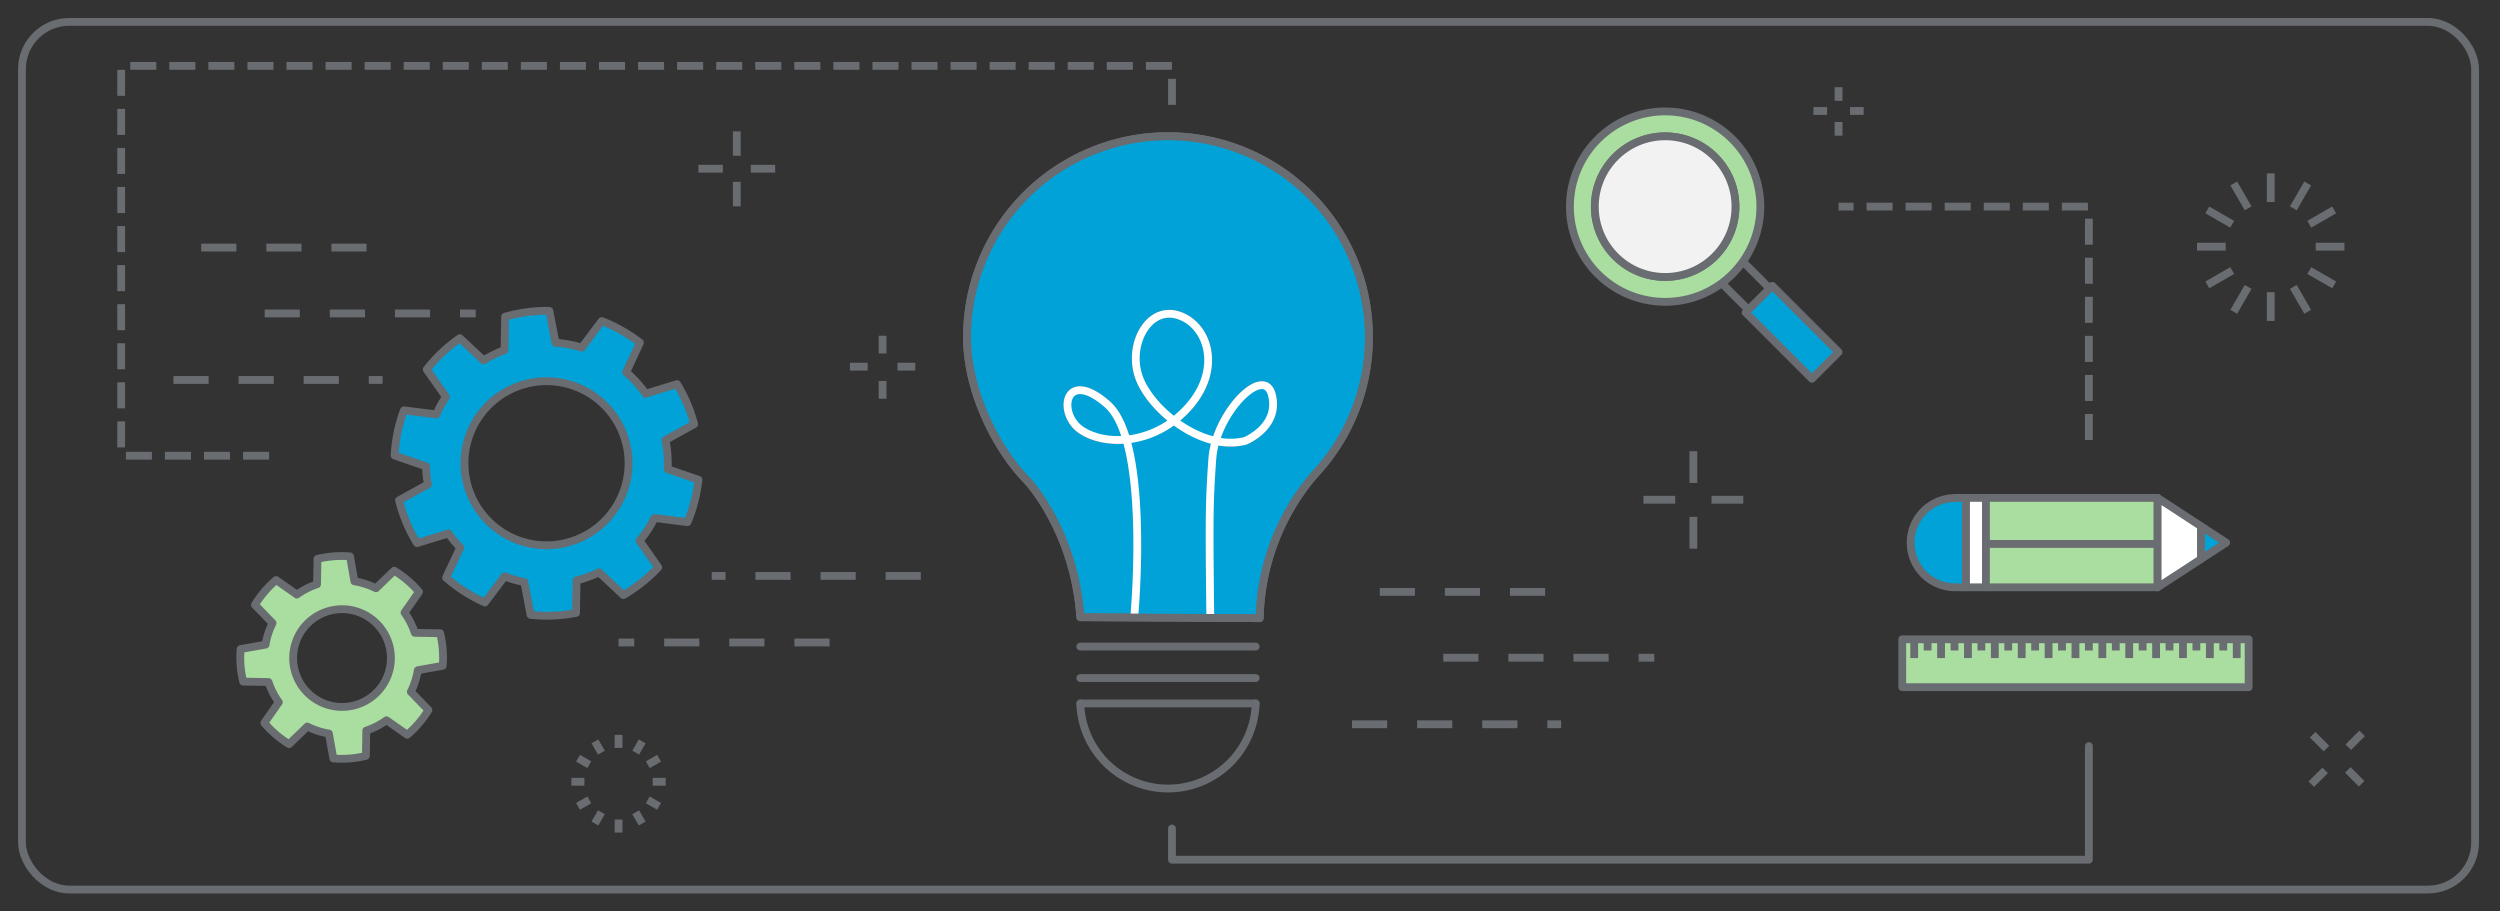 <svg xmlns="http://www.w3.org/2000/svg" viewBox="0 0 1920 700"><rect x="0" y="0" width="1920" height="700" fill="#333333" stroke="none"/><defs><style>.cls-1,.cls-10,.cls-11,.cls-4,.cls-8,.cls-9{fill:none;}.cls-1,.cls-10,.cls-11,.cls-2,.cls-3,.cls-4,.cls-6,.cls-7,.cls-8,.cls-9{stroke:#696c70;}.cls-1,.cls-10,.cls-11,.cls-9{stroke-miterlimit:10;}.cls-1,.cls-10,.cls-11,.cls-2,.cls-3,.cls-4,.cls-5,.cls-6,.cls-7,.cls-8,.cls-9{stroke-width:6px;}.cls-2,.cls-5{fill:#00a2d7;}.cls-2,.cls-3,.cls-4,.cls-5,.cls-6,.cls-7,.cls-8{stroke-linejoin:round;}.cls-3{fill:#aadda0;}.cls-3,.cls-4,.cls-6,.cls-7{stroke-linecap:round;}.cls-5{stroke:#fff;}.cls-6{fill:#f2f2f2;}.cls-7{fill:#fff;}.cls-9{stroke-dasharray:20 10;}.cls-10{stroke-dasharray:27 23;}.cls-11{stroke-dasharray:10 9;}</style></defs><g id="_done_e:INDSPEAKER" data-name="[done]e:INDSPEAKER"><g id="decolines"><g id="_4star" data-name="4star"><line class="cls-1" x1="1412.02" y1="66.95" x2="1412.02" y2="77.45"></line><line class="cls-1" x1="1412.02" y1="93.69" x2="1412.02" y2="104.18"></line><line class="cls-1" x1="1420.82" y1="85.23" x2="1431.31" y2="85.23"></line><line class="cls-1" x1="1392.73" y1="85.23" x2="1403.22" y2="85.23"></line></g></g></g><g id="e:DESTHINK"><rect id="border-3" data-name="border" class="cls-1" x="16.88" y="16.82" width="1883.99" height="666.35" rx="36.24"></rect><g id="cogs"><g id="cog1"><path class="cls-2" d="M528,401a116.9,116.9,0,0,0,8.4-32.51l-23.64-8.17a91.89,91.89,0,0,0-1.66-22.37l22-12.19c-.89-3.35-1.91-6.65-3.12-10A118.81,118.81,0,0,0,520,295l-24.14,7.38a92.22,92.22,0,0,0-14.95-16.56l10.58-22.65a118.61,118.61,0,0,0-29.33-16.58l-15.34,20.38a89.6,89.6,0,0,0-20.19-3.74l-4.73-24.48a115.89,115.89,0,0,0-34,4.49l-.42,25.65a90.45,90.45,0,0,0-16.12,7.84l-18.22-17a116.27,116.27,0,0,0-25.4,24l14.72,21a88.73,88.73,0,0,0-7.33,13.51l-24.9-3.11a116.24,116.24,0,0,0-7.16,34.72l24.13,8.32A81.27,81.27,0,0,0,328.65,372l-22.19,12.25A118.32,118.32,0,0,0,310,395.81a116.28,116.28,0,0,0,10.27,21.29l24.17-7.4a88.47,88.47,0,0,0,9,10.8l-10.85,23.14a117.9,117.9,0,0,0,29.81,19.07l15.08-20A90.38,90.38,0,0,0,402.66,447l4.87,25.23a115.6,115.6,0,0,0,34.84-1.52l.43-24.93c3-.77,6-1.67,8.94-2.75a87.16,87.16,0,0,0,8.31-3.49L478.77,457a116.1,116.1,0,0,0,26.75-21.29l-14.31-20.42a92.33,92.33,0,0,0,11.53-17.49ZM419.73,418.77a63,63,0,1,1,63-63A63,63,0,0,1,419.73,418.77Z"></path></g><g id="cog2"><path class="cls-3" d="M340,511.33q.27-3.18.27-6.44A77.68,77.68,0,0,0,338,486.34L318.59,486a59.52,59.52,0,0,0-7.92-15.52l11.13-15.91a78.09,78.09,0,0,0-19.06-16.28l-14,13.5h0a58.56,58.56,0,0,0-16.56-5.37l-3.38-19.12q-3.18-.27-6.43-.27a77.68,77.68,0,0,0-18.55,2.23l-.33,19.43A58.85,58.85,0,0,0,228,456.62l-15.92-11.14a78.09,78.09,0,0,0-16.28,19.06l13.51,14a58.26,58.26,0,0,0-5.38,16.56l-19.12,3.38c-.18,2.12-.27,4.27-.27,6.43a77.76,77.76,0,0,0,2.23,18.56l19.43.33a58.64,58.64,0,0,0,7.92,15.5L203,555.2a78.06,78.06,0,0,0,19,16.29L236,558a58.63,58.63,0,0,0,16.57,5.37L256,582.48c2.12.18,4.27.27,6.43.27A77.76,77.76,0,0,0,281,580.52l.33-19.43a59,59,0,0,0,15.51-7.93l15.92,11.14a78.22,78.22,0,0,0,16.27-19l-13.5-14a58.61,58.61,0,0,0,5.36-16.57ZM262.7,542.92a37.53,37.53,0,1,1,37.52-37.53A37.53,37.53,0,0,1,262.7,542.92Z"></path></g></g><g id="lightbulb"><g id="metal"><path class="cls-4" d="M829.67,540.22a67.37,67.37,0,0,0,134.68,0"></path><line class="cls-4" x1="964.35" y1="540.22" x2="829.67" y2="540.22"></line><line class="cls-4" x1="829.67" y1="520.74" x2="964.35" y2="520.74"></line><line class="cls-4" x1="829.67" y1="496.55" x2="964.35" y2="496.55"></line></g><g id="body"><path class="cls-2" d="M897,104.58A154.35,154.35,0,0,0,742.66,258.94c0,42.65,23.39,86.71,45.24,109.19,7.82,8.06,37.76,46.46,41.77,105.88l41.43.23,96.38.51C968.74,415.48,999,376.19,1011,363A154.37,154.37,0,0,0,897,104.58ZM831.13,330.81c-19.83-12.45-13.83-49.34,19.36-20.28,6.44,5.64,11.16,15.24,14.58,27.08C852,338.91,839.85,336.29,831.13,330.81Zm82.67-19.36a79.19,79.19,0,0,1-12.29,11.64c-11.63-8.82-21-20-25.66-30.55-11.06-25.36,5.07-57.18,28.13-50.72S939,281.93,913.8,311.45Zm42.42,27.2a48.76,48.76,0,0,1-22.54,0c9.09-30.12,38-56.35,43.21-35.14C982.86,327.92,956.22,338.65,956.22,338.65Z"></path><path class="cls-5" d="M865.07,337.61c-13.05,1.3-25.22-1.32-33.94-6.8-19.83-12.45-13.83-49.34,19.36-20.28C856.93,316.17,861.65,325.77,865.07,337.61Z"></path><path class="cls-5" d="M913.8,311.45a79.19,79.19,0,0,1-12.29,11.64c-11.63-8.82-21-20-25.66-30.55-11.06-25.36,5.07-57.18,28.13-50.72S939,281.93,913.8,311.45Z"></path><path class="cls-5" d="M956.22,338.65a48.76,48.76,0,0,1-22.54,0c9.09-30.12,38-56.35,43.21-35.14C982.86,327.92,956.22,338.65,956.22,338.65Z"></path></g><g id="coil"><path class="cls-5" d="M929.49,474.24c-.8-75.47-.91-87.07,1.58-121.92a63.13,63.13,0,0,1,2.61-13.68c-11.28-2.46-22.49-8.2-32.17-15.55a72.14,72.14,0,0,1-36.44,14.52c14.2,49.15,6,136.63,6,136.63"></path></g><path class="cls-4" d="M1051.37,258.94A153.8,153.8,0,0,1,1011,363c-12,13.18-42.29,52.47-43.55,111.75L829.67,474c-4-59.41-33.95-97.83-41.77-105.88-21.85-22.48-45.25-66.54-45.25-109.19a154.36,154.36,0,1,1,308.72,0Z"></path></g><g id="magnifying_glass"><g id="handle"><polyline class="cls-2" points="1359.14 221.53 1361.15 219.52 1412.02 270.4 1391.53 290.89 1340.65 240.01 1342.74 237.92"></polyline><polyline class="cls-4" points="1338.52 200.91 1359.14 221.53 1342.74 237.92 1322.29 217.48"></polyline></g><g id="lens"><path id="lens-2" data-name="lens" class="cls-3" d="M1278.83,85.57a73.12,73.12,0,1,0,73.11,73.12A73.12,73.12,0,0,0,1278.83,85.57Zm0,127.13a54,54,0,1,1,54-54A54,54,0,0,1,1278.83,212.7Z"></path><circle class="cls-6" cx="1278.83" cy="158.69" r="54.01"></circle></g></g><g id="tools"><g id="pencil"><path id="eraser" class="cls-2" d="M1509.91,382.38v68.68h-8.83a34.29,34.29,0,0,1,0-68.57v-.11Z"></path><rect id="metal-2" data-name="metal" class="cls-7" x="1509.91" y="382.38" width="15.3" height="68.68"></rect><g id="body-2" data-name="body"><rect class="cls-3" x="1525.21" y="382.38" width="131.85" height="35.4"></rect><rect class="cls-3" x="1525.21" y="417.78" width="131.85" height="33.28"></rect></g><polygon id="lead" class="cls-2" points="1709.71 416.77 1690.33 429.39 1690.33 404.11 1709.71 416.77"></polygon><polygon id="shaven_body" class="cls-7" points="1690.33 404.11 1690.33 429.39 1657.06 451.06 1657.06 382.38 1690.33 404.11"></polygon></g><g id="ruler"><g id="body-3" data-name="body"><rect class="cls-3" x="1460.93" y="490.98" width="266.02" height="36.75"></rect></g><g id="whole_mark"><line class="cls-8" x1="1470.1" y1="489.17" x2="1470.1" y2="505.4"></line><line class="cls-8" x1="1490.74" y1="489.17" x2="1490.74" y2="505.4"></line><line class="cls-8" x1="1511.38" y1="489.17" x2="1511.38" y2="505.4"></line><line class="cls-8" x1="1532.02" y1="489.17" x2="1532.02" y2="505.4"></line><line class="cls-8" x1="1552.67" y1="489.17" x2="1552.67" y2="505.4"></line><line class="cls-8" x1="1573.31" y1="489.17" x2="1573.31" y2="505.4"></line><line class="cls-8" x1="1593.95" y1="489.17" x2="1593.95" y2="505.4"></line><line class="cls-8" x1="1614.6" y1="489.17" x2="1614.6" y2="505.4"></line><line class="cls-8" x1="1635.24" y1="489.17" x2="1635.24" y2="505.4"></line><line class="cls-8" x1="1655.88" y1="489.17" x2="1655.88" y2="505.4"></line><line class="cls-8" x1="1676.52" y1="489.17" x2="1676.52" y2="505.4"></line><line class="cls-8" x1="1697.17" y1="489.17" x2="1697.17" y2="505.4"></line><line class="cls-8" x1="1717.81" y1="489.17" x2="1717.81" y2="505.4"></line></g><g id="half_mark"><line class="cls-8" x1="1480.41" y1="490.64" x2="1480.41" y2="499.56"></line><line class="cls-8" x1="1501.05" y1="490.64" x2="1501.05" y2="499.56"></line><line class="cls-8" x1="1521.69" y1="490.64" x2="1521.69" y2="499.56"></line><line class="cls-8" x1="1542.34" y1="490.64" x2="1542.34" y2="499.56"></line><line class="cls-8" x1="1562.98" y1="490.64" x2="1562.98" y2="499.56"></line><line class="cls-8" x1="1583.62" y1="490.64" x2="1583.62" y2="499.56"></line><line class="cls-8" x1="1604.26" y1="490.64" x2="1604.26" y2="499.56"></line><line class="cls-8" x1="1624.91" y1="490.64" x2="1624.91" y2="499.56"></line><line class="cls-8" x1="1645.55" y1="490.64" x2="1645.55" y2="499.56"></line><line class="cls-8" x1="1666.19" y1="490.64" x2="1666.19" y2="499.56"></line><line class="cls-8" x1="1686.83" y1="490.64" x2="1686.83" y2="499.56"></line><line class="cls-8" x1="1707.48" y1="490.64" x2="1707.48" y2="499.56"></line></g></g></g><g id="net-2" data-name="net"><polyline class="cls-9" points="900.08 80.53 900.08 50.58 93.06 50.58 93.06 350 209.97 350"></polyline><polyline class="cls-4" points="900.08 636.28 900.08 660.27 1604.26 660.27 1604.26 572.96"></polyline><polyline class="cls-9" points="1604.26 337.94 1604.26 158.68 1412.02 158.68"></polyline></g><g id="decolines-2" data-name="decolines"><line class="cls-10" x1="1059.67" y1="454.57" x2="1189.33" y2="454.57"></line><line class="cls-10" x1="1108.44" y1="505.14" x2="1270.5" y2="505.14"></line><line class="cls-10" x1="1038.36" y1="556.24" x2="1198.96" y2="556.24"></line><line class="cls-10" x1="154.53" y1="190.14" x2="284.18" y2="190.14"></line><line class="cls-10" x1="203.29" y1="240.71" x2="365.36" y2="240.71"></line><line class="cls-10" x1="133.21" y1="291.81" x2="293.82" y2="291.81"></line><line class="cls-10" x1="637.1" y1="493.42" x2="475.04" y2="493.42"></line><line class="cls-10" x1="707.18" y1="442.32" x2="546.58" y2="442.32"></line><g id="_12stars" data-name="12stars"><line class="cls-1" x1="1778.49" y1="189.45" x2="1800.54" y2="189.45"></line><line class="cls-1" x1="1773.53" y1="172.23" x2="1792.63" y2="161.21"></line><line class="cls-1" x1="1761.28" y1="159.99" x2="1772.31" y2="140.89"></line><line class="cls-1" x1="1773.53" y1="207.79" x2="1792.63" y2="218.81"></line><line class="cls-1" x1="1761.28" y1="220.35" x2="1772.31" y2="239.45"></line><line class="cls-1" x1="1709.35" y1="189.45" x2="1687.3" y2="189.45"></line><line class="cls-1" x1="1714.31" y1="172.23" x2="1695.21" y2="161.21"></line><line class="cls-1" x1="1726.56" y1="159.99" x2="1715.53" y2="140.89"></line><line class="cls-1" x1="1714.31" y1="207.79" x2="1695.21" y2="218.81"></line><line class="cls-1" x1="1726.56" y1="220.35" x2="1715.53" y2="239.45"></line><line class="cls-1" x1="1743.92" y1="155.18" x2="1743.92" y2="133.13"></line><line class="cls-1" x1="1743.92" y1="246.44" x2="1743.92" y2="224.39"></line></g><g id="_4star-2" data-name="4star"><line class="cls-1" x1="677.83" y1="257.84" x2="677.83" y2="271.48"></line><line class="cls-1" x1="677.83" y1="292.59" x2="677.83" y2="306.23"></line><line class="cls-1" x1="689.27" y1="281.6" x2="702.91" y2="281.6"></line><line class="cls-1" x1="652.75" y1="281.6" x2="666.39" y2="281.6"></line></g><g id="_4star-3" data-name="4star"><line class="cls-1" x1="1776.11" y1="564.27" x2="1786.72" y2="574.88"></line><line class="cls-1" x1="1803.14" y1="591.3" x2="1813.75" y2="601.91"></line><line class="cls-1" x1="1803.49" y1="573.85" x2="1814.1" y2="563.24"></line><line class="cls-1" x1="1775.08" y1="602.26" x2="1785.69" y2="591.65"></line></g><line class="cls-1" x1="565.86" y1="100.89" x2="565.86" y2="119.64"></line><line class="cls-1" x1="565.86" y1="139.68" x2="565.86" y2="158.44"></line><line class="cls-1" x1="576.59" y1="129.56" x2="595.34" y2="129.56"></line><line class="cls-1" x1="536.37" y1="129.56" x2="555.13" y2="129.56"></line><line class="cls-1" x1="1300.5" y1="346.53" x2="1300.5" y2="370.91"></line><line class="cls-1" x1="1300.5" y1="396.96" x2="1300.5" y2="421.35"></line><line class="cls-1" x1="1314.45" y1="383.8" x2="1338.83" y2="383.8"></line><line class="cls-1" x1="1262.17" y1="383.8" x2="1286.55" y2="383.8"></line><g id="_12stars-2" data-name="12stars"><line class="cls-11" x1="501.26" y1="600.38" x2="517.99" y2="600.38"></line><line class="cls-11" x1="497.5" y1="587.32" x2="511.98" y2="578.95"></line><line class="cls-11" x1="488.21" y1="578.03" x2="496.57" y2="563.54"></line><line class="cls-11" x1="497.5" y1="614.29" x2="511.98" y2="622.65"></line><line class="cls-11" x1="488.21" y1="623.81" x2="496.57" y2="638.3"></line><line class="cls-11" x1="448.82" y1="600.38" x2="432.09" y2="600.38"></line><line class="cls-11" x1="452.58" y1="587.32" x2="438.09" y2="578.95"></line><line class="cls-11" x1="461.87" y1="578.03" x2="453.51" y2="563.54"></line><line class="cls-11" x1="452.58" y1="614.29" x2="438.09" y2="622.65"></line><line class="cls-11" x1="461.87" y1="623.81" x2="453.51" y2="638.3"></line><line class="cls-11" x1="475.04" y1="574.38" x2="475.04" y2="557.66"></line><line class="cls-11" x1="475.04" y1="639.42" x2="475.04" y2="622.69"></line></g></g></g></svg>